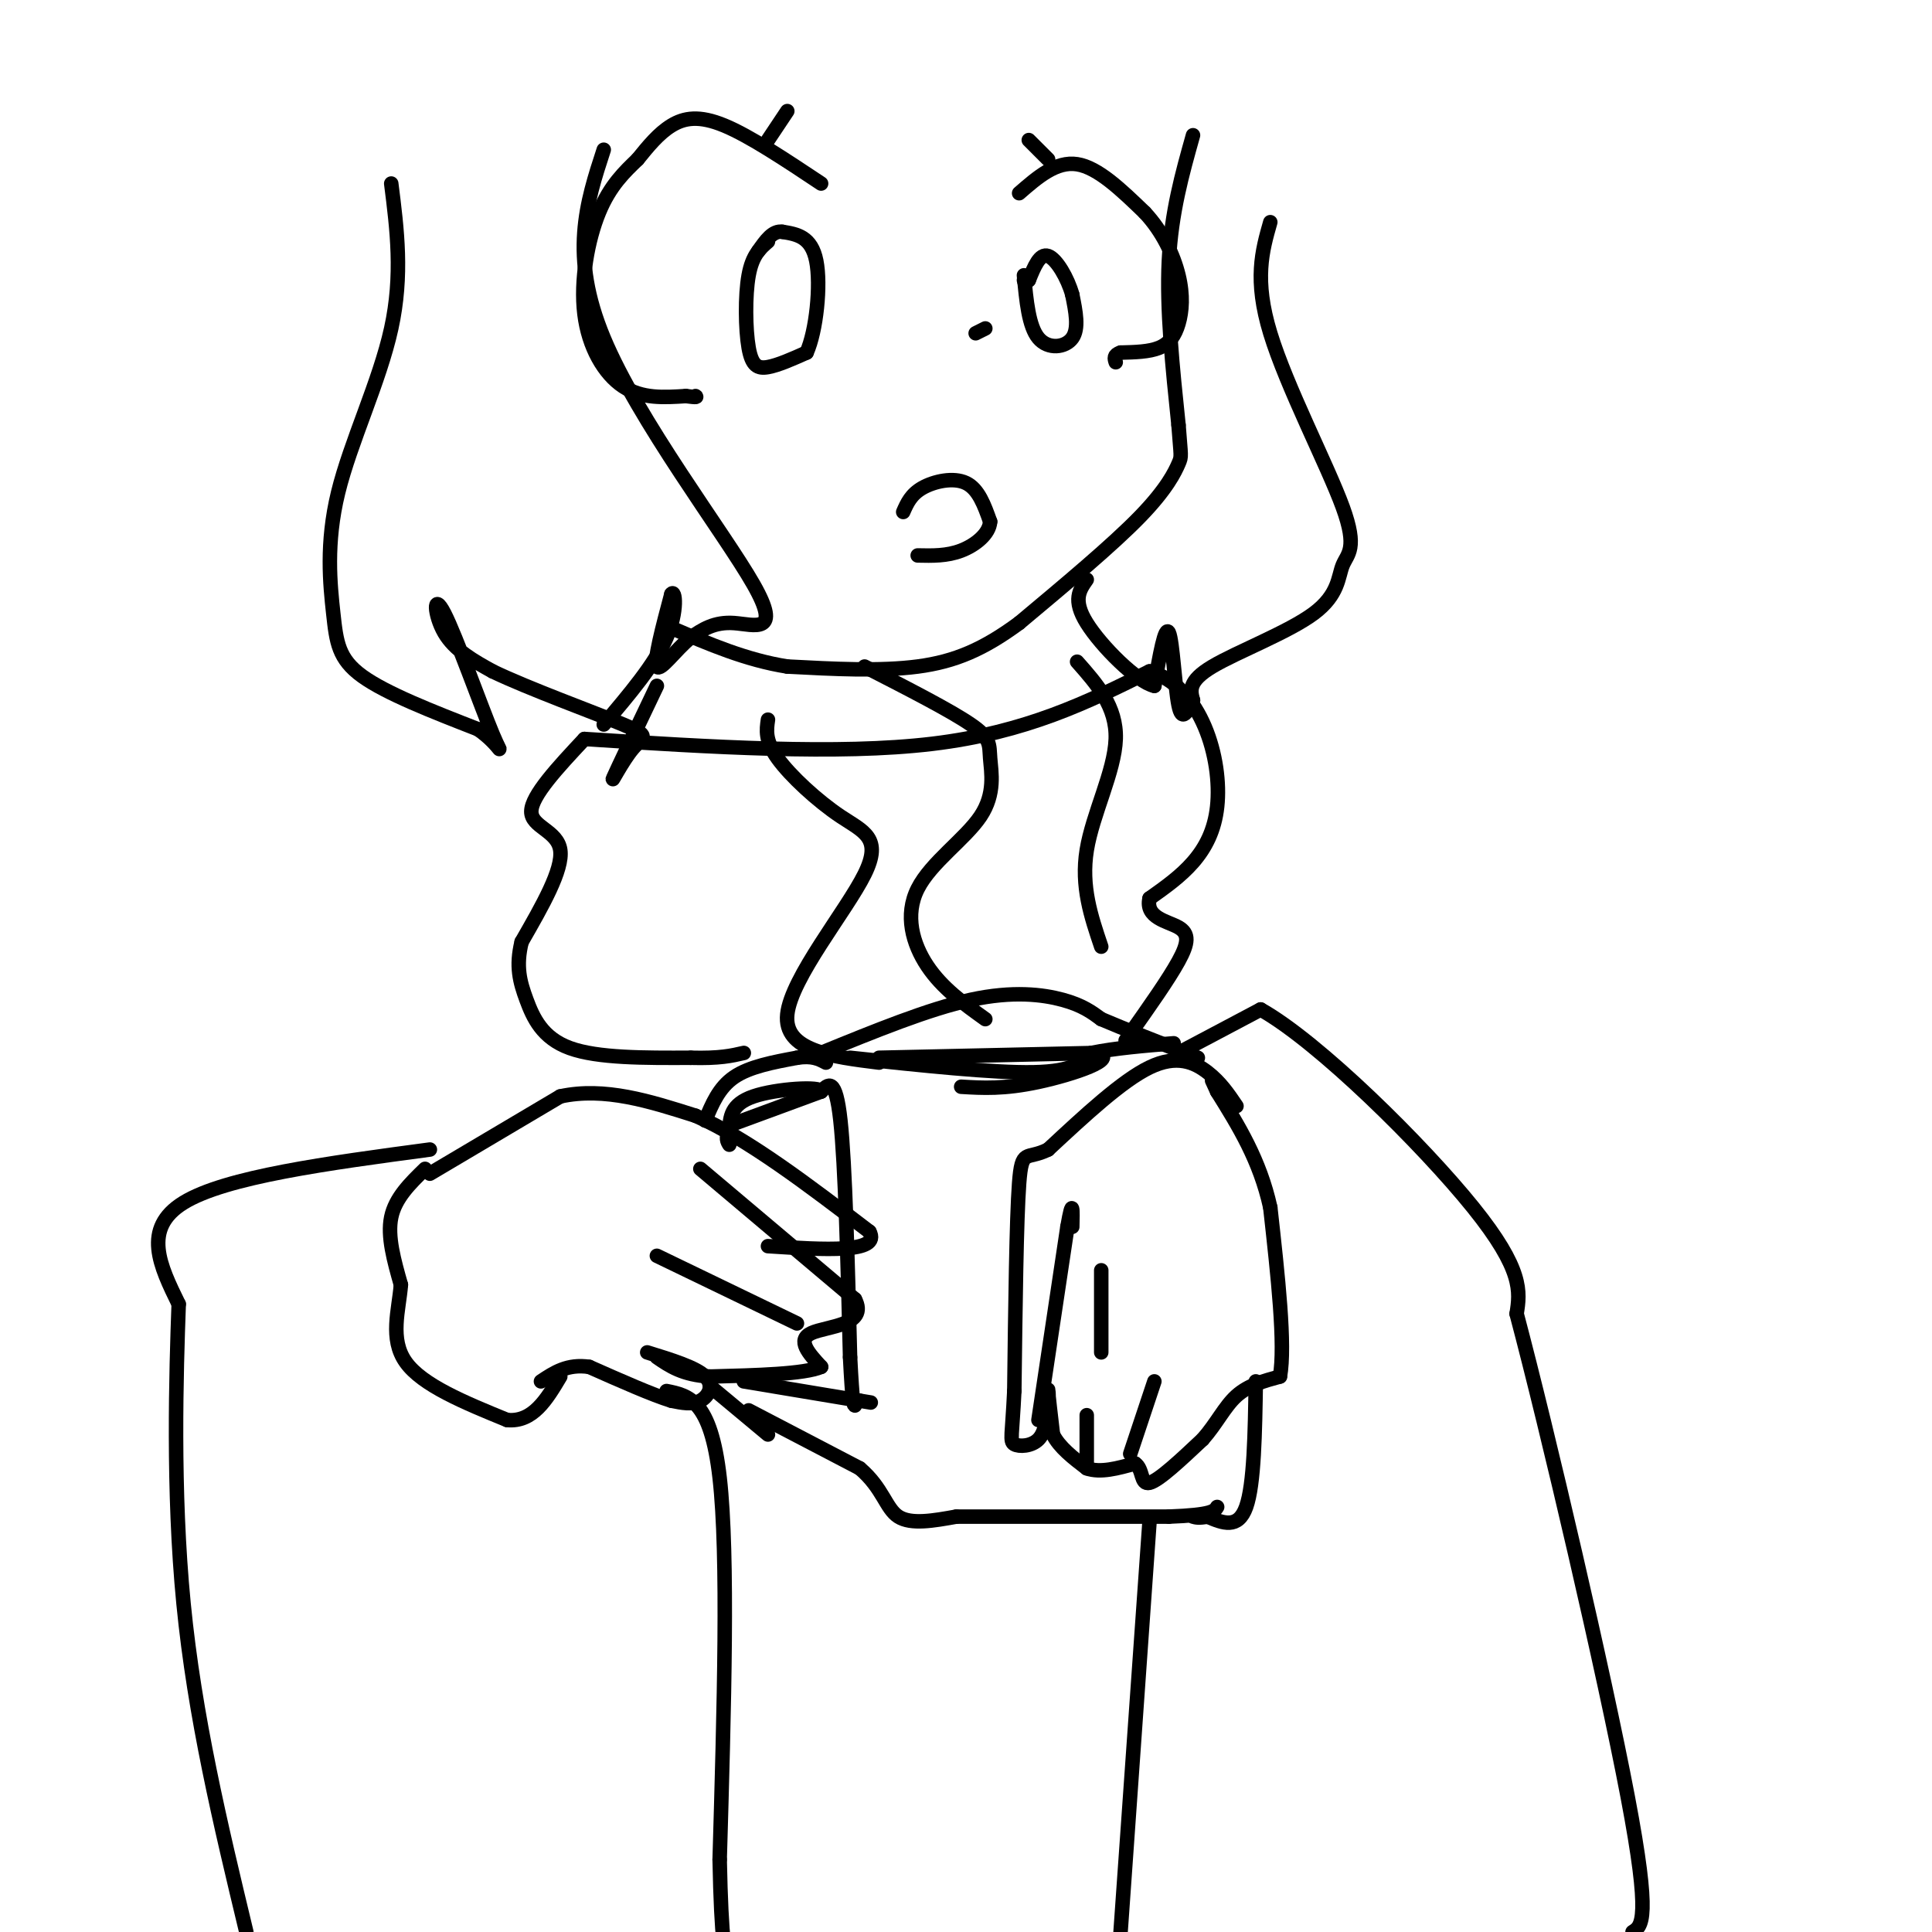 <svg viewBox='0 0 400 400' version='1.1' xmlns='http://www.w3.org/2000/svg' xmlns:xlink='http://www.w3.org/1999/xlink'><g fill='none' stroke='#000000' stroke-width='3' stroke-linecap='round' stroke-linejoin='round'><path d='M89,243c0.000,0.000 27.000,-16.000 27,-16'/><path d='M116,227c9.167,-2.000 18.583,1.000 28,4'/><path d='M144,231c10.667,4.667 23.333,14.333 36,24'/><path d='M180,255c2.500,4.500 -9.250,3.750 -21,3'/><path d='M145,242c0.000,0.000 32.000,27.000 32,27'/><path d='M177,269c2.889,5.444 -5.889,5.556 -9,7c-3.111,1.444 -0.556,4.222 2,7'/><path d='M170,283c-3.500,1.500 -13.250,1.750 -23,2'/><path d='M147,285c-5.667,-0.333 -8.333,-2.167 -11,-4'/><path d='M134,280c5.044,1.556 10.089,3.111 12,5c1.911,1.889 0.689,4.111 -1,5c-1.689,0.889 -3.844,0.444 -6,0'/><path d='M139,290c-3.833,-1.167 -10.417,-4.083 -17,-7'/><path d='M122,283c-4.500,-0.667 -7.250,1.167 -10,3'/><path d='M88,242c-3.083,3.000 -6.167,6.000 -7,10c-0.833,4.000 0.583,9.000 2,14'/><path d='M83,266c-0.400,5.200 -2.400,11.200 1,16c3.400,4.800 12.200,8.400 21,12'/><path d='M105,294c5.333,0.500 8.167,-4.250 11,-9'/><path d='M89,238c-21.167,2.833 -42.333,5.667 -51,11c-8.667,5.333 -4.833,13.167 -1,21'/><path d='M37,270c-0.511,14.022 -1.289,38.578 1,62c2.289,23.422 7.644,45.711 13,68'/><path d='M138,288c4.583,0.917 9.167,1.833 11,18c1.833,16.167 0.917,47.583 0,79'/><path d='M149,385c0.333,17.167 1.167,20.583 2,24'/><path d='M146,232c1.417,-3.417 2.833,-6.833 6,-9c3.167,-2.167 8.083,-3.083 13,-4'/><path d='M165,219c3.167,-0.500 4.583,0.250 6,1'/><path d='M151,233c0.000,0.000 19.000,-7.000 19,-7'/><path d='M170,226c0.067,-1.178 -9.267,-0.622 -14,1c-4.733,1.622 -4.867,4.311 -5,7'/><path d='M151,234c-0.833,1.667 -0.417,2.333 0,3'/><path d='M147,287c0.000,0.000 12.000,10.000 12,10'/><path d='M154,286c0.000,0.000 24.000,4.000 24,4'/><path d='M178,290c4.000,0.667 2.000,0.333 0,0'/><path d='M170,226c1.500,-1.583 3.000,-3.167 4,6c1.000,9.167 1.500,29.083 2,49'/><path d='M176,281c0.500,9.833 0.750,9.917 1,10'/><path d='M155,292c0.000,0.000 23.000,12.000 23,12'/><path d='M178,304c4.822,4.089 5.378,8.311 8,10c2.622,1.689 7.311,0.844 12,0'/><path d='M198,314c9.333,0.000 26.667,0.000 44,0'/><path d='M242,314c9.000,-0.333 9.500,-1.167 10,-2'/><path d='M256,229c-1.667,-2.467 -3.333,-4.933 -6,-7c-2.667,-2.067 -6.333,-3.733 -12,-1c-5.667,2.733 -13.333,9.867 -21,17'/><path d='M217,238c-4.556,2.289 -5.444,-0.489 -6,7c-0.556,7.489 -0.778,25.244 -1,43'/><path d='M210,288c-0.429,9.119 -1.000,10.417 0,11c1.000,0.583 3.571,0.452 5,-1c1.429,-1.452 1.714,-4.226 2,-7'/><path d='M217,291c0.267,-2.156 -0.067,-4.044 0,-3c0.067,1.044 0.533,5.022 1,9'/><path d='M218,297c1.333,2.667 4.167,4.833 7,7'/><path d='M225,304c2.833,1.000 6.417,0.000 10,-1'/><path d='M235,303c1.733,1.133 1.067,4.467 3,4c1.933,-0.467 6.467,-4.733 11,-9'/><path d='M249,298c2.867,-3.222 4.533,-6.778 7,-9c2.467,-2.222 5.733,-3.111 9,-4'/><path d='M265,285c1.167,-6.500 -0.417,-20.750 -2,-35'/><path d='M263,250c-2.167,-9.833 -6.583,-16.917 -11,-24'/><path d='M252,226c-1.833,-4.000 -0.917,-2.000 0,0'/><path d='M215,294c0.000,0.000 6.000,-40.000 6,-40'/><path d='M221,254c1.167,-6.667 1.083,-3.333 1,0'/><path d='M165,274c0.000,0.000 -29.000,-14.000 -29,-14'/><path d='M225,303c0.000,0.000 0.000,-10.000 0,-10'/><path d='M228,280c0.000,0.000 0.000,-17.000 0,-17'/><path d='M234,301c0.000,0.000 5.000,-15.000 5,-15'/><path d='M260,286c-0.167,10.667 -0.333,21.333 -2,26c-1.667,4.667 -4.833,3.333 -8,2'/><path d='M250,314c-1.833,0.333 -2.417,0.167 -3,0'/><path d='M176,219c14.833,1.583 29.667,3.167 38,3c8.333,-0.167 10.167,-2.083 12,-4'/><path d='M226,218c4.833,-1.000 10.917,-1.500 17,-2'/><path d='M170,218c11.156,-4.556 22.311,-9.111 31,-11c8.689,-1.889 14.911,-1.111 19,0c4.089,1.111 6.044,2.556 8,4'/><path d='M228,211c4.667,2.000 12.333,5.000 20,8'/><path d='M182,219c0.000,0.000 45.000,-1.000 45,-1'/><path d='M227,218c5.044,1.133 -4.844,4.467 -12,6c-7.156,1.533 -11.578,1.267 -16,1'/><path d='M182,220c-9.893,-1.223 -19.786,-2.447 -19,-10c0.786,-7.553 12.252,-21.437 16,-29c3.748,-7.563 -0.222,-8.805 -5,-12c-4.778,-3.195 -10.365,-8.341 -13,-12c-2.635,-3.659 -2.317,-5.829 -2,-8'/><path d='M204,211c-4.466,-3.205 -8.932,-6.409 -12,-11c-3.068,-4.591 -4.736,-10.567 -2,-16c2.736,-5.433 9.878,-10.322 13,-15c3.122,-4.678 2.225,-9.144 2,-12c-0.225,-2.856 0.221,-4.102 -4,-7c-4.221,-2.898 -13.111,-7.449 -22,-12'/><path d='M228,196c-2.111,-6.244 -4.222,-12.489 -3,-20c1.222,-7.511 5.778,-16.289 6,-23c0.222,-6.711 -3.889,-11.356 -8,-16'/><path d='M244,218c0.000,0.000 17.000,-9.000 17,-9'/><path d='M261,209c12.022,6.733 33.578,28.067 44,41c10.422,12.933 9.711,17.467 9,22'/><path d='M314,272c6.467,24.400 18.133,74.400 23,100c4.867,25.600 2.933,26.800 1,28'/><path d='M238,315c0.000,0.000 -6.000,85.000 -6,85'/><path d='M247,28c-2.250,8.000 -4.500,16.000 -5,26c-0.500,10.000 0.750,22.000 2,34'/><path d='M244,88c0.488,6.679 0.708,6.375 0,8c-0.708,1.625 -2.345,5.179 -8,11c-5.655,5.821 -15.327,13.911 -25,22'/><path d='M211,129c-7.356,5.422 -13.244,7.978 -21,9c-7.756,1.022 -17.378,0.511 -27,0'/><path d='M163,138c-8.500,-1.333 -16.250,-4.667 -24,-8'/><path d='M187,106c0.800,-1.822 1.600,-3.644 4,-5c2.400,-1.356 6.400,-2.244 9,-1c2.600,1.244 3.800,4.622 5,8'/><path d='M205,108c-0.156,2.533 -3.044,4.867 -6,6c-2.956,1.133 -5.978,1.067 -9,1'/><path d='M202,69c0.000,0.000 2.000,-1.000 2,-1'/><path d='M170,38c-7.378,-4.911 -14.756,-9.822 -20,-12c-5.244,-2.178 -8.356,-1.622 -11,0c-2.644,1.622 -4.822,4.311 -7,7'/><path d='M132,33c-2.627,2.534 -5.694,5.370 -8,11c-2.306,5.630 -3.852,14.054 -3,21c0.852,6.946 4.100,12.413 8,15c3.900,2.587 8.450,2.293 13,2'/><path d='M142,82c2.500,0.333 2.250,0.167 2,0'/><path d='M159,50c-1.619,1.399 -3.238,2.798 -4,7c-0.762,4.202 -0.667,11.208 0,15c0.667,3.792 1.905,4.369 4,4c2.095,-0.369 5.048,-1.685 8,-3'/><path d='M167,73c2.000,-4.422 3.000,-13.978 2,-19c-1.000,-5.022 -4.000,-5.511 -7,-6'/><path d='M162,48c-2.000,-0.333 -3.500,1.833 -5,4'/><path d='M211,40c3.833,-3.333 7.667,-6.667 12,-6c4.333,0.667 9.167,5.333 14,10'/><path d='M237,44c3.713,3.962 5.995,8.866 7,13c1.005,4.134 0.732,7.498 0,10c-0.732,2.502 -1.923,4.144 -4,5c-2.077,0.856 -5.038,0.928 -8,1'/><path d='M232,73c-1.500,0.500 -1.250,1.250 -1,2'/><path d='M212,57c0.489,5.289 0.978,10.578 3,13c2.022,2.422 5.578,1.978 7,0c1.422,-1.978 0.711,-5.489 0,-9'/><path d='M222,61c-0.933,-3.400 -3.267,-7.400 -5,-8c-1.733,-0.600 -2.867,2.200 -4,5'/><path d='M213,58c-0.833,0.833 -0.917,0.417 -1,0'/><path d='M159,29c0.000,0.000 4.000,-6.000 4,-6'/><path d='M217,33c0.000,0.000 -4.000,-4.000 -4,-4'/><path d='M125,31c-3.571,10.935 -7.143,21.869 0,39c7.143,17.131 25.000,40.458 31,51c6.000,10.542 0.143,8.298 -4,8c-4.143,-0.298 -6.571,1.351 -9,3'/><path d='M143,132c-3.089,2.467 -6.311,7.133 -7,6c-0.689,-1.133 1.156,-8.067 3,-15'/><path d='M139,123c0.822,-1.133 1.378,3.533 -1,9c-2.378,5.467 -7.689,11.733 -13,18'/><path d='M81,38c1.206,9.501 2.411,19.002 0,30c-2.411,10.998 -8.440,23.494 -11,34c-2.560,10.506 -1.651,19.021 -1,25c0.651,5.979 1.043,9.423 6,13c4.957,3.577 14.478,7.289 24,11'/><path d='M99,151c4.967,3.482 5.383,6.686 3,1c-2.383,-5.686 -7.565,-20.262 -10,-25c-2.435,-4.738 -2.124,0.360 0,4c2.124,3.640 6.062,5.820 10,8'/><path d='M102,139c7.448,3.582 21.069,8.537 27,11c5.931,2.463 4.174,2.432 2,5c-2.174,2.568 -4.764,7.734 -4,6c0.764,-1.734 4.882,-10.367 9,-19'/><path d='M263,46c-1.693,5.947 -3.386,11.895 0,23c3.386,11.105 11.852,27.368 15,36c3.148,8.632 0.978,9.633 0,12c-0.978,2.367 -0.763,6.099 -6,10c-5.237,3.901 -15.925,7.972 -21,11c-5.075,3.028 -4.538,5.014 -4,7'/><path d='M247,145c-1.214,2.333 -2.250,4.667 -3,1c-0.750,-3.667 -1.214,-13.333 -2,-15c-0.786,-1.667 -1.893,4.667 -3,11'/><path d='M239,142c-3.578,-0.778 -11.022,-8.222 -14,-13c-2.978,-4.778 -1.489,-6.889 0,-9'/><path d='M121,153c26.250,1.667 52.500,3.333 72,1c19.500,-2.333 32.250,-8.667 45,-15'/><path d='M238,139c10.733,3.044 15.067,18.156 14,28c-1.067,9.844 -7.533,14.422 -14,19'/><path d='M238,186c-0.929,4.060 3.750,4.708 6,6c2.250,1.292 2.071,3.226 0,7c-2.071,3.774 -6.036,9.387 -10,15'/><path d='M234,214c-1.667,2.500 -0.833,1.250 0,0'/><path d='M121,153c-5.489,5.867 -10.978,11.733 -11,15c-0.022,3.267 5.422,3.933 6,8c0.578,4.067 -3.711,11.533 -8,19'/><path d='M108,195c-1.250,5.083 -0.375,8.292 1,12c1.375,3.708 3.250,7.917 9,10c5.750,2.083 15.375,2.042 25,2'/><path d='M143,219c6.000,0.167 8.500,-0.417 11,-1'/></g>
</svg>